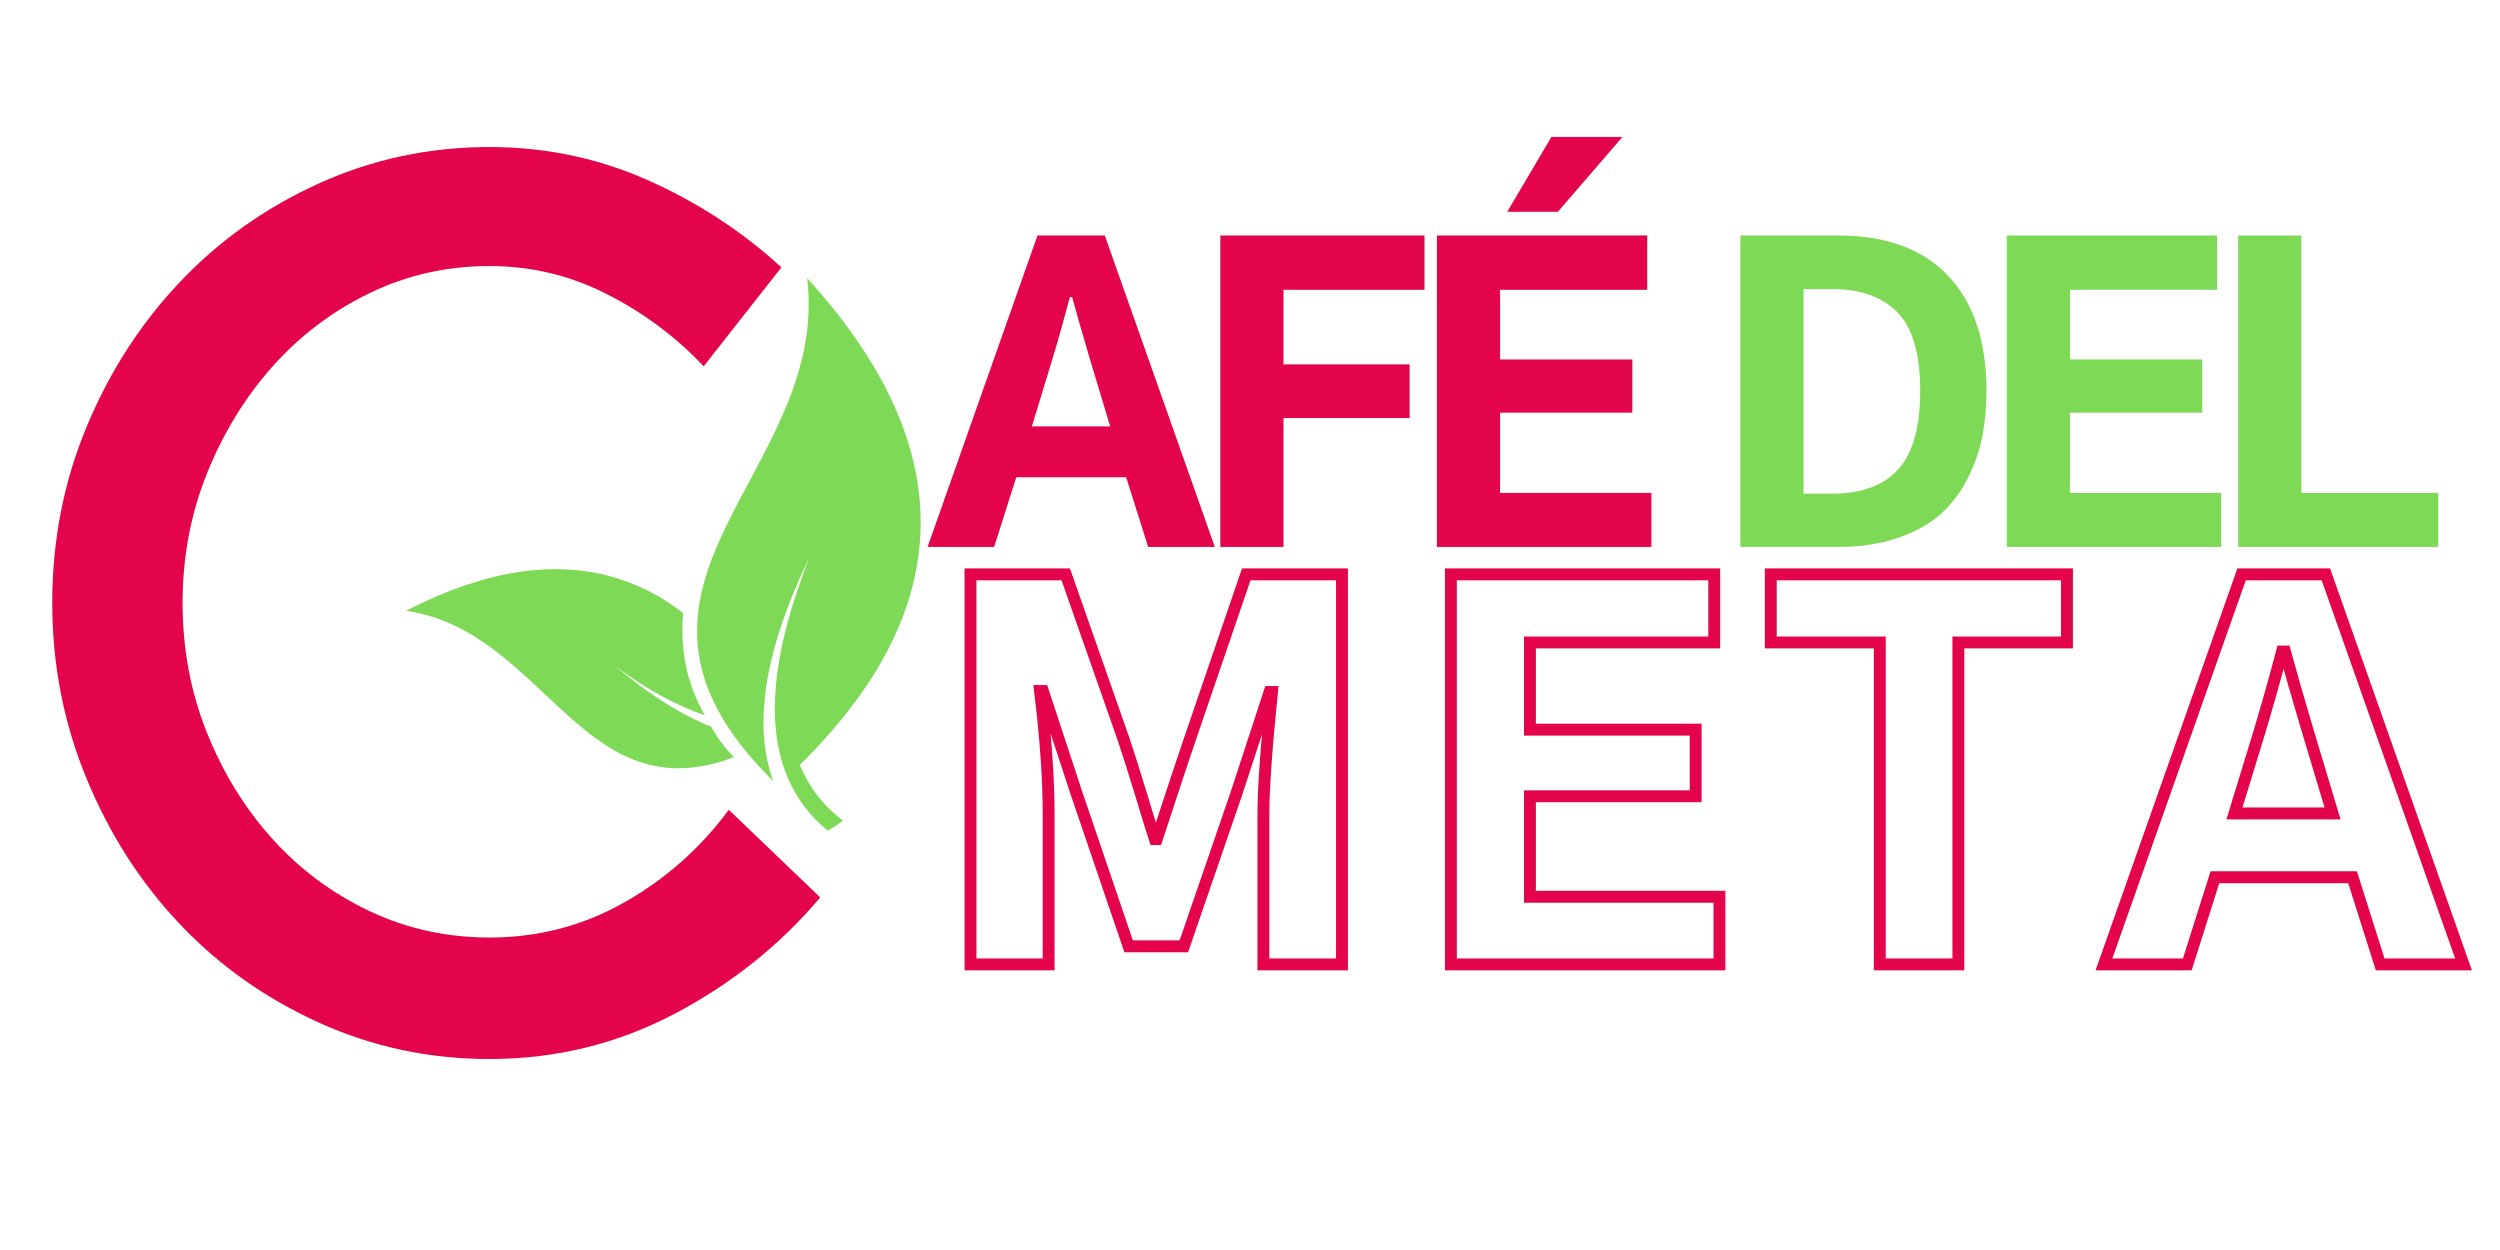 <svg xmlns="http://www.w3.org/2000/svg" xmlns:xlink="http://www.w3.org/1999/xlink" width="400" zoomAndPan="magnify" viewBox="0 0 300 150" height="200" preserveAspectRatio="xMidYMid meet" version="1.0"><defs><g/><clipPath id="id1"><path d="M 48 33 L 111 33 L 111 100 L 48 100 Z M 48 33 " clip-rule="nonzero"/></clipPath><clipPath id="id2"><path d="M 48.535 73.086 L 92.555 29.066 L 131.797 68.312 L 87.781 112.328 Z M 48.535 73.086 " clip-rule="nonzero"/></clipPath><clipPath id="id3"><path d="M 48.535 73.086 L 92.555 29.066 L 131.797 68.312 L 87.781 112.328 Z M 48.535 73.086 " clip-rule="nonzero"/></clipPath><clipPath id="id4"><path d="M 48.734 73.285 L 92.754 29.266 L 132 68.516 L 87.984 112.535 Z M 48.734 73.285 " clip-rule="nonzero"/></clipPath><clipPath id="id5"><path d="M 48.734 73.285 L 92.754 29.266 L 131.559 68.07 L 87.539 112.09 Z M 48.734 73.285 " clip-rule="nonzero"/></clipPath></defs><g fill="#e3044b" fill-opacity="1"><g transform="translate(0.114, 125.582)"><g><path d="M 58.625 -13.078 C 64.438 -13.078 69.82 -14.477 74.781 -17.281 C 79.75 -20.094 83.938 -23.801 87.344 -28.406 L 98.312 -17.891 C 93.5 -12.18 87.66 -7.52 80.797 -3.906 C 73.93 -0.301 66.539 1.5 58.625 1.5 C 51.406 1.5 44.586 0.047 38.172 -2.859 C 31.766 -5.766 26.207 -9.695 21.5 -14.656 C 16.789 -19.613 13.055 -25.426 10.297 -32.094 C 7.535 -38.758 6.156 -45.801 6.156 -53.219 C 6.156 -60.727 7.535 -67.789 10.297 -74.406 C 13.055 -81.02 16.789 -86.805 21.5 -91.766 C 26.207 -96.734 31.766 -100.672 38.172 -103.578 C 44.586 -106.484 51.406 -107.938 58.625 -107.938 C 65.344 -107.938 71.68 -106.609 77.641 -103.953 C 83.609 -101.297 88.945 -97.812 93.656 -93.5 L 84.328 -81.625 C 81.023 -85.133 77.164 -88.016 72.75 -90.266 C 68.344 -92.523 63.633 -93.656 58.625 -93.656 C 53.52 -93.656 48.734 -92.578 44.266 -90.422 C 39.805 -88.266 35.922 -85.332 32.609 -81.625 C 29.305 -77.914 26.676 -73.629 24.719 -68.766 C 22.77 -63.91 21.797 -58.727 21.797 -53.219 C 21.797 -47.707 22.77 -42.52 24.719 -37.656 C 26.676 -32.789 29.305 -28.531 32.609 -24.875 C 35.922 -21.219 39.805 -18.336 44.266 -16.234 C 48.734 -14.129 53.52 -13.078 58.625 -13.078 Z M 58.625 -13.078 "/></g></g></g><g clip-path="url(#id1)"><g clip-path="url(#id2)"><g clip-path="url(#id3)"><g clip-path="url(#id4)"><g clip-path="url(#id5)"><path fill="#7ed957" d="M 48.738 73.289 C 61.918 66.5 72.992 66.684 81.965 73.539 C 81.672 77.48 82.141 81.578 84.582 85.832 C 81.395 84.762 77.59 82.781 73.789 79.883 C 77.898 83.387 81.848 85.828 85.34 87.203 C 86.105 88.566 86.871 89.637 88.086 90.852 C 69.898 97.777 65.43 75.762 48.738 73.289 Z M 96.863 33.379 C 115.285 53.609 115.039 73.031 95.977 91.789 C 97.047 94.367 98.723 96.652 101.156 98.473 C 99.945 99.383 99.34 99.684 99.34 99.684 C 89.449 91.617 93.051 77.363 97.117 66.91 C 91.688 78.121 90.352 87.066 92.797 93.75 C 68.906 70.156 99.668 57.055 96.863 33.379 " fill-opacity="1" fill-rule="nonzero"/></g></g></g></g></g><g fill="#e3044b" fill-opacity="1"><g transform="translate(111.499, 65.633)"><g><path d="M 12.328 -14.469 L 21.719 -14.469 L 19.344 -22.359 C 18.406 -25.523 17.676 -28.066 17.156 -29.984 L 16.891 -29.984 C 16.191 -27.336 15.473 -24.797 14.734 -22.359 Z M -0.188 0 L 13 -37.375 L 21.078 -37.375 L 34.281 0 L 26.281 0 L 23.641 -8.359 L 10.453 -8.359 L 7.797 0 Z M -0.188 0 "/></g></g></g><g fill="#e3044b" fill-opacity="1"><g transform="translate(142.83, 65.633)"><g><path d="M 3.609 0 L 3.609 -37.375 L 28.109 -37.375 L 28.109 -30.859 L 11.188 -30.859 L 11.188 -21.906 L 26.328 -21.906 L 26.328 -15.469 L 11.188 -15.469 L 11.188 0 Z M 3.609 0 "/></g></g></g><g fill="#e3044b" fill-opacity="1"><g transform="translate(168.821, 65.633)"><g><path d="M 3.609 0 L 3.609 -37.375 L 28.844 -37.375 L 28.844 -30.859 L 11.188 -30.859 L 11.188 -22.5 L 27.062 -22.5 L 27.062 -16.109 L 11.188 -16.109 L 11.188 -6.484 L 29.344 -6.484 L 29.344 0 Z M 12.047 -40.219 L 17.344 -49.203 L 25.875 -49.203 L 18.125 -40.219 Z M 12.047 -40.219 "/></g></g></g><g fill="#e3044b" fill-opacity="1"><g transform="translate(196.592, 65.633)"><g/></g></g><g fill="#7ed957" fill-opacity="1"><g transform="translate(205.237, 65.633)"><g><path d="M 3.609 0 L 3.609 -37.375 L 15.297 -37.375 C 21.098 -37.375 25.52 -35.754 28.562 -32.516 C 31.613 -29.273 33.141 -24.676 33.141 -18.719 C 33.141 -16.801 32.977 -15.004 32.656 -13.328 C 32.332 -11.648 31.754 -9.973 30.922 -8.297 C 30.086 -6.629 29.02 -5.203 27.719 -4.016 C 26.426 -2.828 24.711 -1.859 22.578 -1.109 C 20.453 -0.367 18.023 0 15.297 0 Z M 11.188 -6.391 L 14.562 -6.391 C 18.125 -6.391 20.785 -7.363 22.547 -9.312 C 24.305 -11.258 25.188 -14.395 25.188 -18.719 C 25.188 -23.156 24.273 -26.301 22.453 -28.156 C 20.629 -30.008 18.031 -30.938 14.656 -30.938 L 11.188 -30.938 Z M 11.188 -6.391 "/></g></g></g><g fill="#7ed957" fill-opacity="1"><g transform="translate(237.206, 65.633)"><g><path d="M 3.609 0 L 3.609 -37.375 L 28.844 -37.375 L 28.844 -30.859 L 11.188 -30.859 L 11.188 -22.5 L 27.062 -22.5 L 27.062 -16.109 L 11.188 -16.109 L 11.188 -6.484 L 29.344 -6.484 L 29.344 0 Z M 3.609 0 "/></g></g></g><g fill="#7ed957" fill-opacity="1"><g transform="translate(264.977, 65.633)"><g><path d="M 3.609 0 L 3.609 -37.375 L 11.188 -37.375 L 11.188 -6.484 L 27.609 -6.484 L 27.609 0 Z M 3.609 0 "/></g></g></g><g fill="#e3044b" fill-opacity="1"><g transform="translate(290.325, 65.633)"><g/></g></g><g fill="#e3044b" fill-opacity="1"><g transform="translate(298.976, 65.633)"><g/></g></g><path stroke-linecap="butt" transform="matrix(0.842, 0, 0, 0.842, 111.947, 57.629)" fill="none" stroke-linejoin="miter" d="M 5.361 69.001 L 5.361 13.415 L 18.934 13.415 L 27.149 36.831 C 27.78 38.682 28.596 41.252 29.594 44.532 C 30.586 47.811 31.268 50.019 31.63 51.151 L 31.899 51.151 C 34.344 43.683 35.925 38.909 36.649 36.831 L 44.66 13.415 L 58.302 13.415 L 58.302 69.001 L 47.105 69.001 L 47.105 47.551 C 47.105 44.021 47.508 38.232 48.325 30.179 L 47.986 30.179 L 43.236 44.703 L 35.768 66.422 L 27.896 66.422 L 20.497 44.703 L 15.677 30.04 L 15.269 30.04 C 16.086 36.692 16.494 42.532 16.494 47.551 L 16.494 69.001 Z M 73.824 69.001 L 73.824 13.415 L 111.355 13.415 L 111.355 23.119 L 85.091 23.119 L 85.091 35.542 L 108.707 35.542 L 108.707 45.042 L 85.091 45.042 L 85.091 59.362 L 112.102 59.362 L 112.102 69.001 Z M 119.413 23.119 L 119.413 13.415 L 161.625 13.415 L 161.625 23.119 L 146.15 23.119 L 146.15 69.001 L 134.952 69.001 L 134.952 23.119 Z M 185.496 47.486 L 199.477 47.486 L 195.947 35.741 C 194.546 31.038 193.46 27.257 192.69 24.409 L 192.282 24.409 C 191.243 28.347 190.181 32.123 189.091 35.741 Z M 166.899 69.001 L 186.512 13.415 L 198.526 13.415 L 218.143 69.001 L 206.263 69.001 L 202.33 56.578 L 182.712 56.578 L 178.774 69.001 Z M 166.899 69.001 " stroke="#e3044b" stroke-width="1.694" stroke-opacity="1" stroke-miterlimit="4"/></svg>